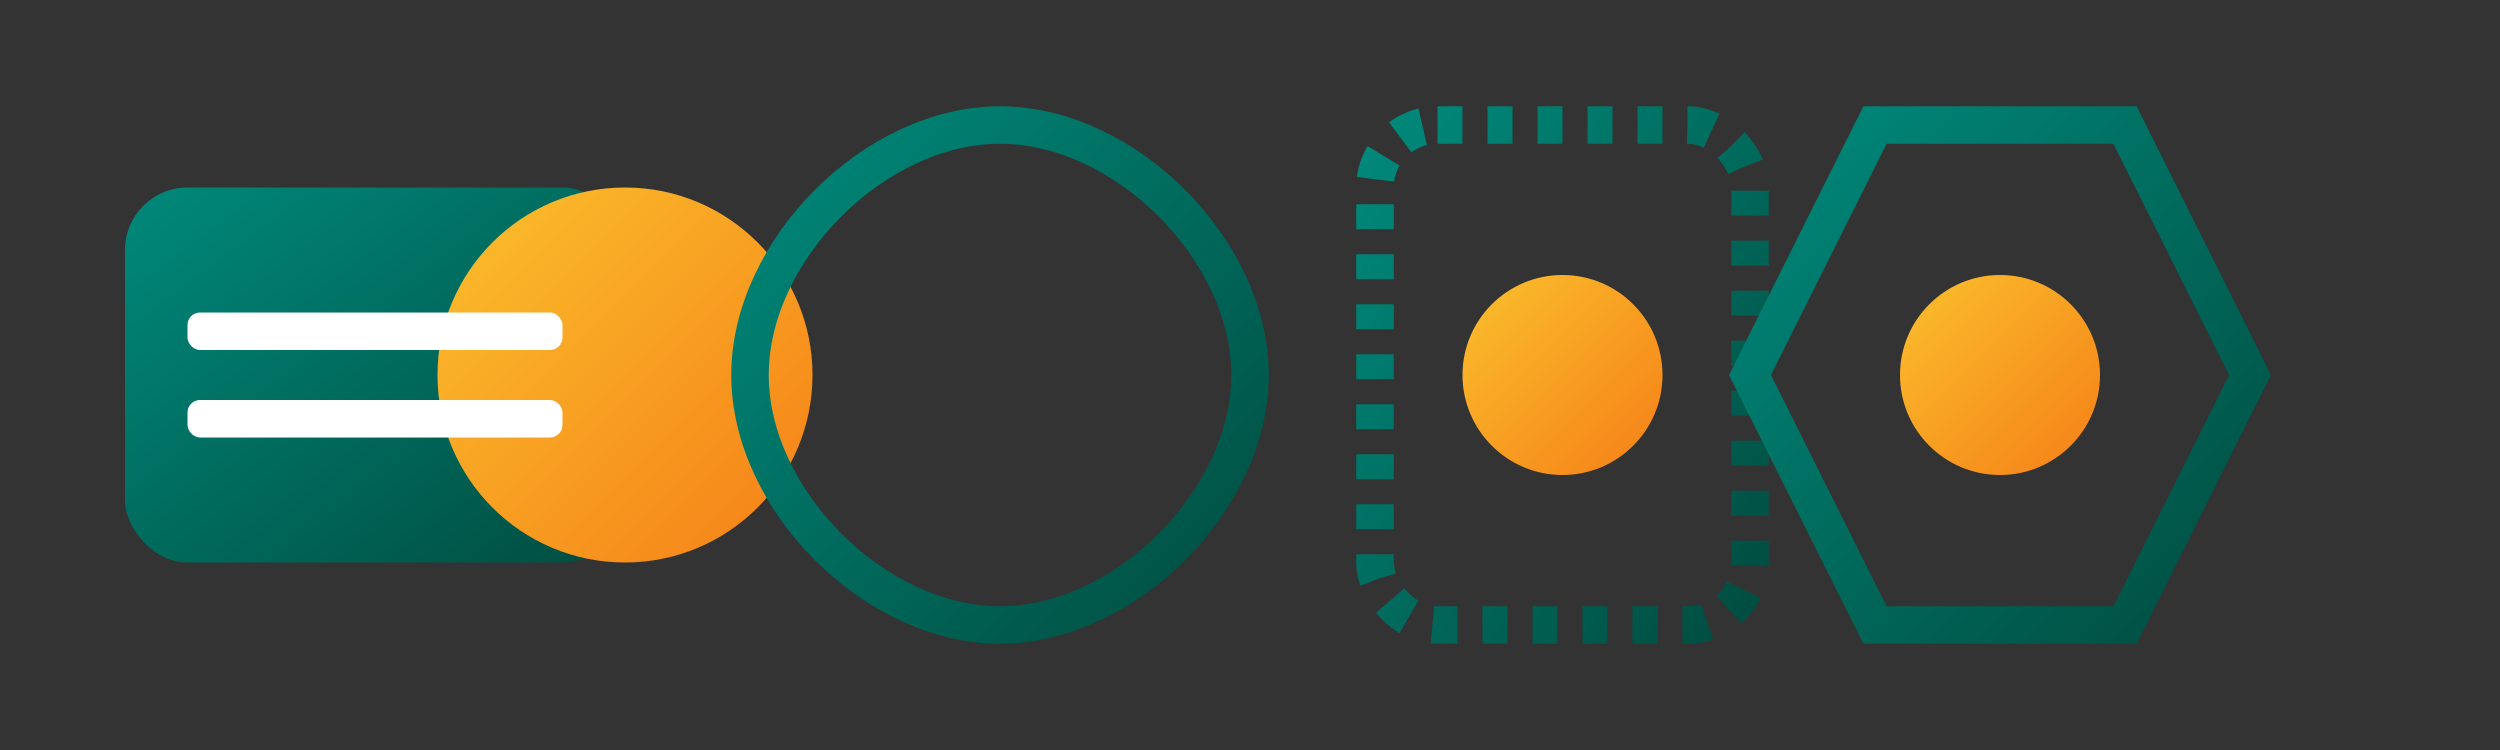<svg xmlns="http://www.w3.org/2000/svg" width="200" height="60" viewBox="0 0 200 60">
  <rect x="0" y="0" width="200" height="60" fill="#333333" stroke="none"/>
  <defs>
    <linearGradient id="gradient1" x1="0%" y1="0%" x2="100%" y2="100%">
      <stop offset="0%" stop-color="#00897b" />
      <stop offset="100%" stop-color="#004d40" />
    </linearGradient>
    <linearGradient id="gradient2" x1="0%" y1="0%" x2="100%" y2="100%">
      <stop offset="0%" stop-color="#fbc02d" />
      <stop offset="100%" stop-color="#f57f17" />
    </linearGradient>
  </defs>
  <rect x="10" y="15" width="40" height="30" rx="5" fill="url(#gradient1)" />
  <circle cx="50" cy="30" r="15" fill="url(#gradient2)" />
  <path d="M60,30 C60,20 70,10 80,10 C90,10 100,20 100,30 C100,40 90,50 80,50 C70,50 60,40 60,30 Z" fill="none" stroke="url(#gradient1)" stroke-width="3" />
  <rect x="110" y="10" width="30" height="40" rx="5" fill="none" stroke="url(#gradient1)" stroke-width="3" stroke-dasharray="2" />
  <circle cx="125" cy="30" r="8" fill="url(#gradient2)" />
  <path d="M150,10 L170,10 L180,30 L170,50 L150,50 L140,30 Z" fill="none" stroke="url(#gradient1)" stroke-width="3" />
  <circle cx="160" cy="30" r="8" fill="url(#gradient2)" />
  <rect x="15" y="25" width="30" height="3" rx="1" fill="#ffffff" />
  <rect x="15" y="32" width="30" height="3" rx="1" fill="#ffffff" />
</svg> 